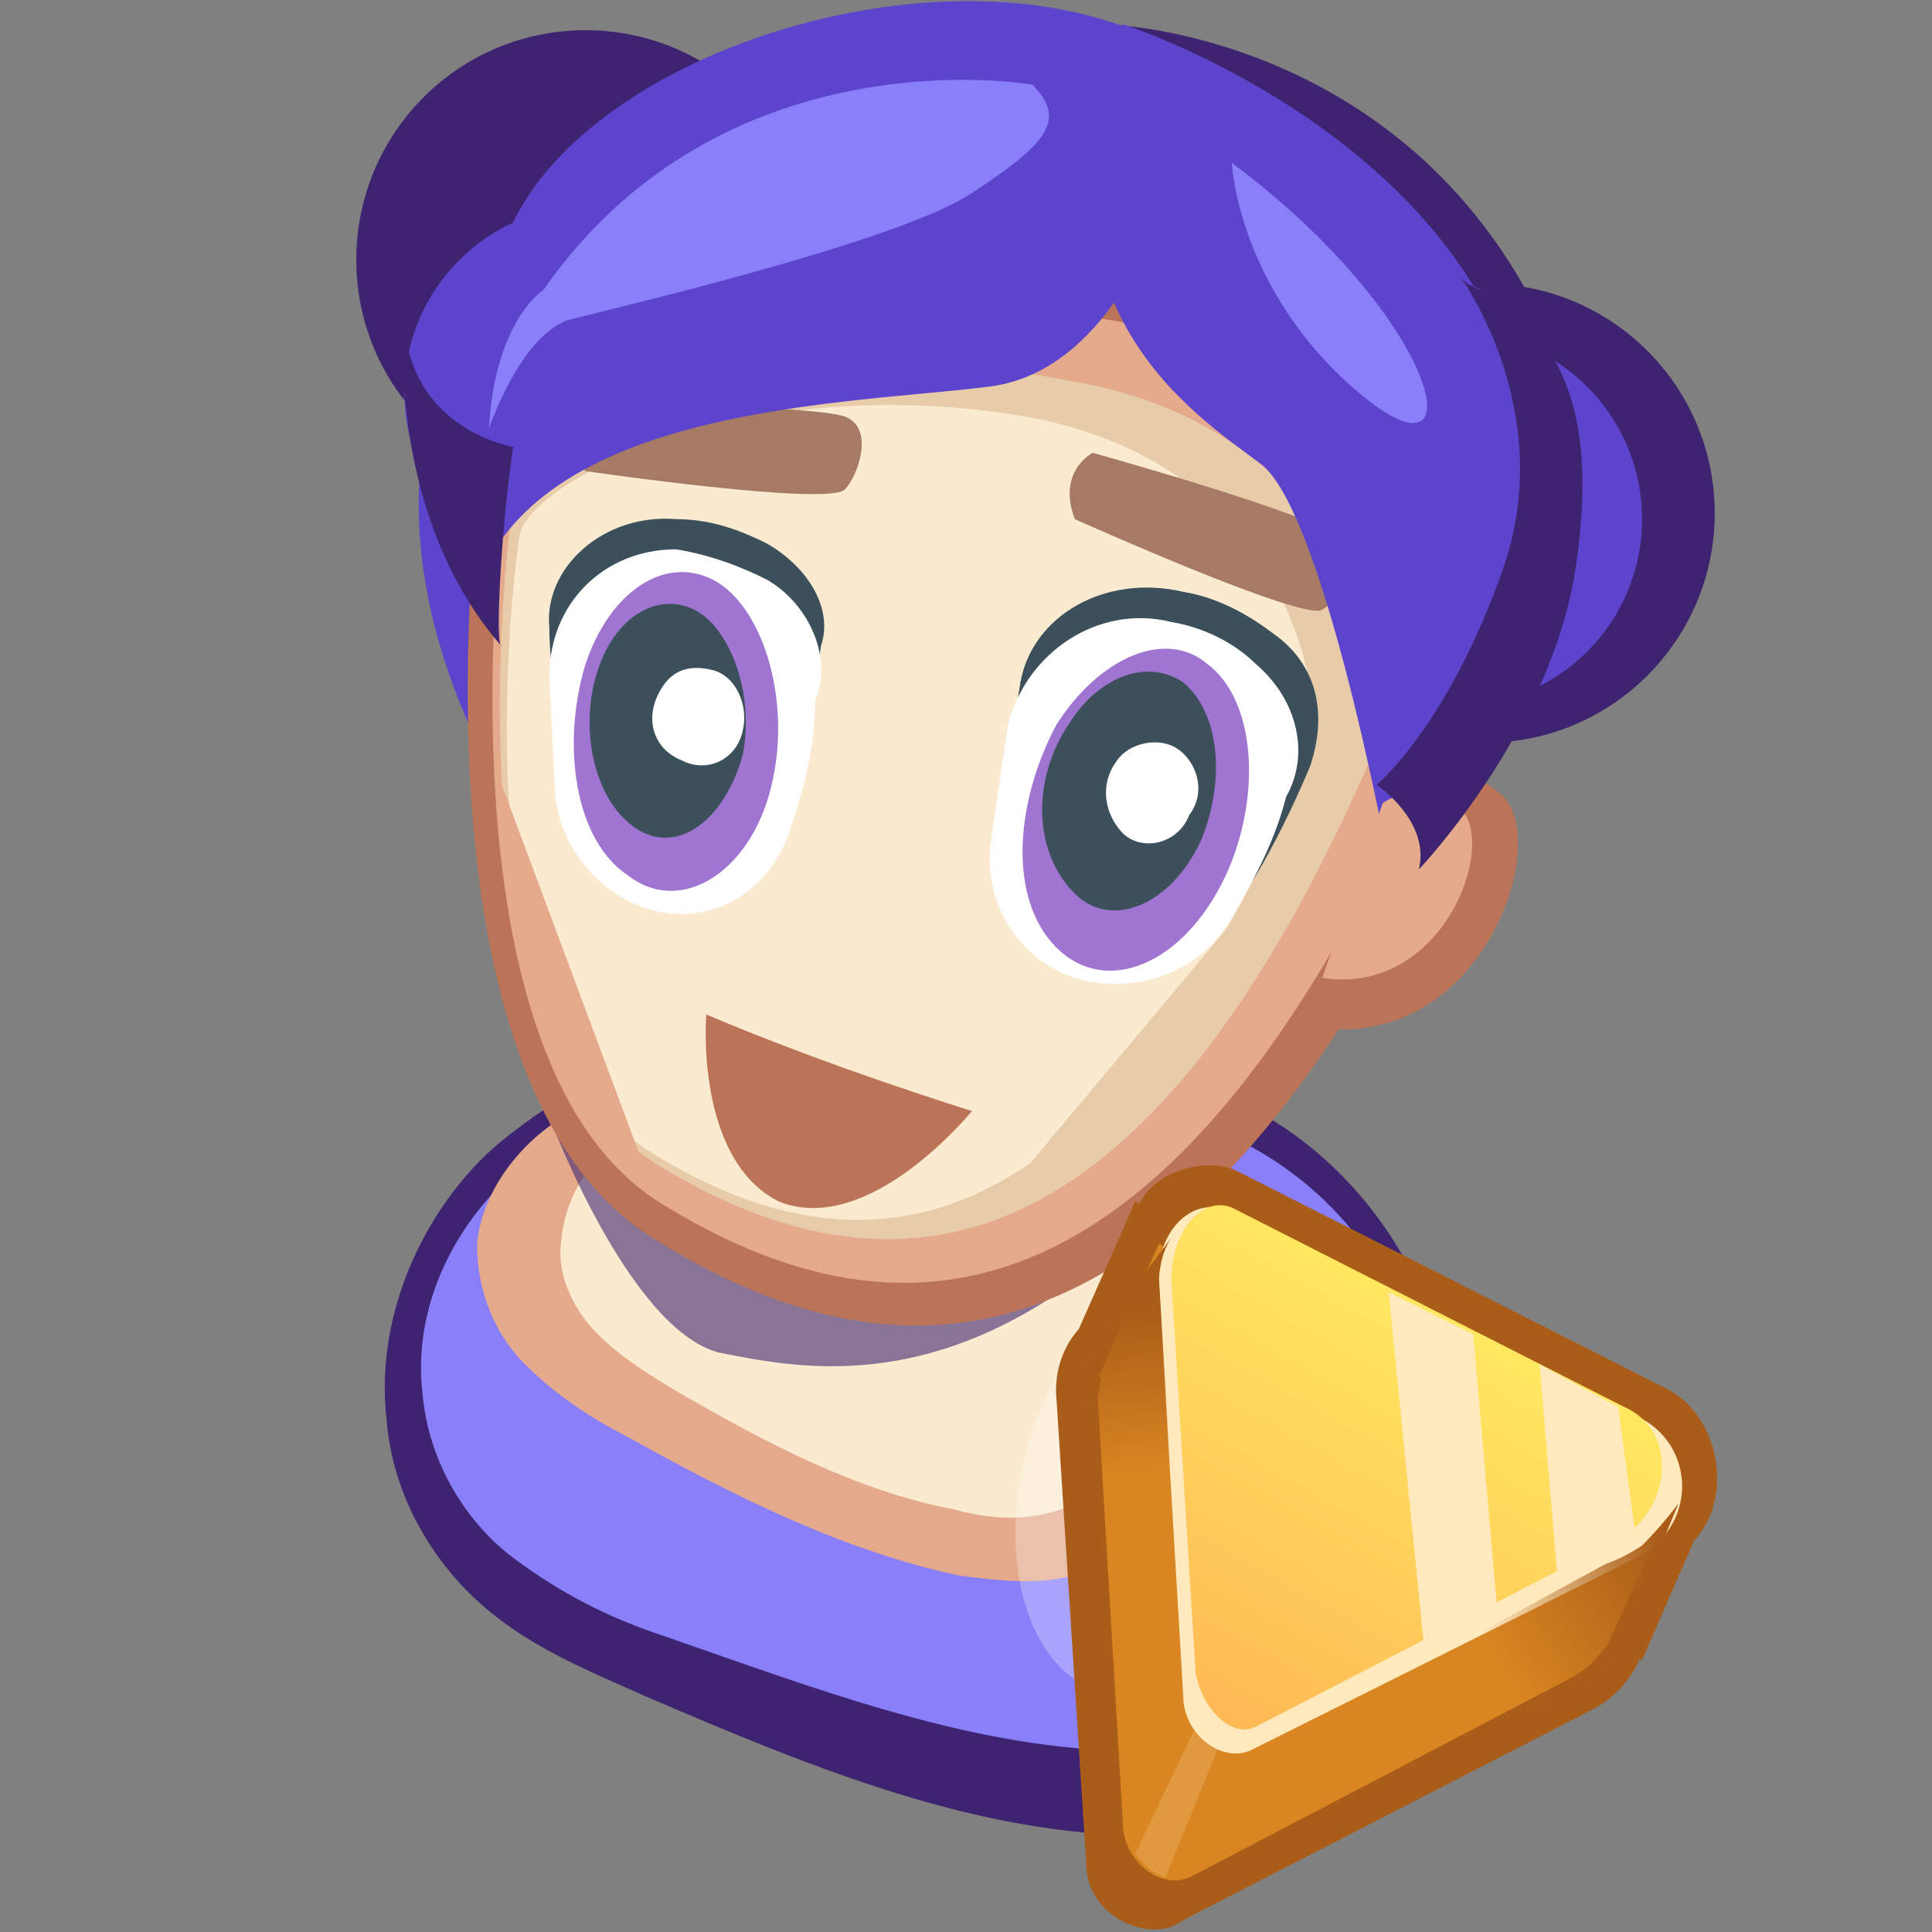 <?xml version="1.0" encoding="UTF-8"?>
<svg xmlns="http://www.w3.org/2000/svg" xmlns:xlink="http://www.w3.org/1999/xlink" width="24px" height="24px" viewBox="0 0 24 24" version="1.1">
  <rect x="0" y="0" width="24" height="24" fill="#808080" stroke="none"/>
  <defs>
    <filter id="alpha" filterUnits="objectBoundingBox" x="0%" y="0%" width="100%" height="100%">
      <feColorMatrix type="matrix" in="SourceGraphic" values="0 0 0 0 1 0 0 0 0 1 0 0 0 0 1 0 0 0 1 0"></feColorMatrix>
    </filter>
    <mask id="mask0">
      <g filter="url(#alpha)">
        <rect x="0" y="0" width="24" height="24" style="fill:rgb(0%,0%,0%);fill-opacity:0.6;stroke:none;"></rect>
      </g>
    </mask>
    <clipPath id="clip1">
      <rect x="0" y="0" width="24" height="24"></rect>
    </clipPath>
    <g id="surface5" clip-path="url(#clip1)">
      <path style=" stroke:none;fill-rule:nonzero;fill:rgb(24.314%,14.118%,43.922%);fill-opacity:1;" d="M 6.824 13.875 C 6.824 13.875 7.801 16.5 8.926 16.801 C 10.051 17.023 12.148 17.477 14.699 14.699 Z M 6.824 13.875 "></path>
    </g>
    <mask id="mask1">
      <g filter="url(#alpha)">
        <rect x="0" y="0" width="24" height="24" style="fill:rgb(0%,0%,0%);fill-opacity:0.278;stroke:none;"></rect>
      </g>
    </mask>
    <clipPath id="clip2">
      <rect x="0" y="0" width="24" height="24"></rect>
    </clipPath>
    <g id="surface8" clip-path="url(#clip2)">
      <path style=" stroke:none;fill-rule:nonzero;fill:rgb(100%,100%,100%);fill-opacity:1;" d="M 14.988 15.93 C 14.105 15.703 13.102 16.66 12.742 18.066 C 12.383 19.469 12.809 20.789 13.691 21.016 C 14.574 21.242 15.582 20.285 15.938 18.879 C 16.297 17.477 15.871 16.152 14.988 15.93 Z M 14.988 15.93 "></path>
    </g>
    <linearGradient id="linear0" gradientUnits="userSpaceOnUse" x1="19.907" y1="29.12" x2="24.14" y2="21.459" gradientTransform="matrix(0.75,0,0,0.75,0,0)">
      <stop offset="0" style="stop-color:rgb(100%,70.98%,32.941%);stop-opacity:1;"></stop>
      <stop offset="1" style="stop-color:rgb(100%,91.765%,38.039%);stop-opacity:1;"></stop>
    </linearGradient>
    <linearGradient id="linear1" gradientUnits="userSpaceOnUse" x1="18.513" y1="21.766" x2="18.829" y2="24.372" gradientTransform="matrix(0.75,0,0,0.75,0,0)">
      <stop offset="0" style="stop-color:rgb(66.667%,36.471%,9.412%);stop-opacity:1;"></stop>
      <stop offset="1" style="stop-color:rgb(66.667%,36.471%,9.412%);stop-opacity:0;"></stop>
    </linearGradient>
    <linearGradient id="linear2" gradientUnits="userSpaceOnUse" x1="27.735" y1="25.937" x2="24.919" y2="27.716" gradientTransform="matrix(0.75,0,0,0.75,0,0)">
      <stop offset="0" style="stop-color:rgb(66.667%,36.471%,9.412%);stop-opacity:1;"></stop>
      <stop offset="1" style="stop-color:rgb(66.667%,36.471%,9.412%);stop-opacity:0;"></stop>
    </linearGradient>
    <mask id="mask2">
      <g filter="url(#alpha)">
        <rect x="0" y="0" width="24" height="24" style="fill:rgb(0%,0%,0%);fill-opacity:0.2;stroke:none;"></rect>
      </g>
    </mask>
    <clipPath id="clip3">
      <rect x="0" y="0" width="24" height="24"></rect>
    </clipPath>
    <g id="surface11" clip-path="url(#clip3)">
      <path style=" stroke:none;fill-rule:nonzero;fill:rgb(100%,91.373%,74.118%);fill-opacity:1;" d="M 15.148 21.676 L 14.477 23.324 C 14.477 23.324 14.25 23.25 14.102 23.023 L 14.926 21.301 Z M 15.148 21.676 "></path>
    </g>
  </defs>
  <g id="surface1">
    <path style=" stroke:none;fill-rule:nonzero;fill:rgb(24.314%,14.118%,43.922%);fill-opacity:1;" d="M 15.301 13.648 C 16.5 14.176 17.625 15.375 18 17.102 C 18.375 18.898 17.852 21 16.727 21.977 C 15.977 22.648 15.074 22.801 14.25 22.801 C 12.148 22.801 10.125 21.977 8.023 21.074 C 7.352 20.773 6.602 20.477 6 19.949 C 5.398 19.426 4.875 18.602 4.801 17.625 C 4.648 16.273 5.324 14.926 6.227 14.176 C 7.727 12.977 9.301 12.523 10.875 12.523 C 12.301 12.523 13.949 13.125 15.301 13.648 Z M 15.301 13.648 "></path>
    <path style=" stroke:none;fill-rule:nonzero;fill:rgb(53.725%,50.196%,97.647%);fill-opacity:1;" d="M 15.074 14.023 C 16.199 14.477 17.25 15.449 17.625 16.949 C 18 18.449 17.477 20.25 16.426 21.074 C 15.75 21.602 14.926 21.75 14.102 21.75 C 12.148 21.75 10.199 21 8.25 20.324 C 7.574 20.102 6.977 19.801 6.375 19.352 C 5.773 18.898 5.324 18.148 5.25 17.324 C 5.102 16.125 5.773 15 6.602 14.398 C 8.023 13.426 9.523 12.977 11.023 12.977 C 12.227 13.125 13.875 13.574 15.074 14.023 Z M 15.074 14.023 "></path>
    <path style=" stroke:none;fill-rule:nonzero;fill:rgb(89.804%,66.275%,54.902%);fill-opacity:1;" d="M 13.648 14.625 C 14.398 15.074 15.074 15.898 15.148 16.875 C 15.227 17.926 14.625 18.977 13.727 19.426 C 13.125 19.727 12.523 19.648 11.926 19.574 C 10.5 19.273 9.148 18.602 7.801 17.852 C 7.352 17.625 6.898 17.324 6.523 16.949 C 6.148 16.574 5.926 16.051 5.926 15.449 C 6 14.699 6.602 14.023 7.273 13.727 C 8.477 13.273 9.602 13.199 10.648 13.426 C 11.699 13.648 12.824 14.176 13.648 14.625 Z M 13.648 14.625 "></path>
    <path style=" stroke:none;fill-rule:nonzero;fill:rgb(98.039%,91.765%,81.176%);fill-opacity:1;" d="M 13.199 14.699 C 13.875 15.074 14.398 15.75 14.477 16.574 C 14.551 17.398 14.023 18.375 13.352 18.676 C 12.898 18.898 12.375 18.898 11.852 18.75 C 10.648 18.523 9.523 17.926 8.477 17.324 C 8.102 17.102 7.727 16.875 7.426 16.574 C 7.125 16.273 6.898 15.824 6.977 15.375 C 7.051 14.699 7.5 14.176 8.102 13.949 C 9.074 13.574 9.977 13.5 10.949 13.727 C 11.551 13.875 12.449 14.324 13.199 14.699 Z M 13.199 14.699 "></path>
    <use xlink:href="#surface5" mask="url(#mask0)"></use>
    <use xlink:href="#surface8" mask="url(#mask1)"></use>
    <path style=" stroke:none;fill-rule:nonzero;fill:rgb(24.314%,14.118%,43.922%);fill-opacity:1;" d="M 21.301 6.375 C 21.301 4.801 20.023 3.523 18.449 3.523 C 16.875 3.523 15.602 4.801 15.602 6.375 C 15.602 7.949 16.875 9.227 18.449 9.227 C 20.023 9.227 21.301 7.949 21.301 6.375 Z M 21.301 6.375 "></path>
    <path style=" stroke:none;fill-rule:nonzero;fill:rgb(36.471%,26.667%,80%);fill-opacity:1;" d="M 20.398 6.449 C 20.398 5.164 19.359 4.125 18.074 4.125 C 16.789 4.125 15.75 5.164 15.75 6.449 C 15.75 7.734 16.789 8.773 18.074 8.773 C 19.359 8.773 20.398 7.734 20.398 6.449 Z M 20.398 6.449 "></path>
    <path style=" stroke:none;fill-rule:nonzero;fill:rgb(24.314%,14.118%,43.922%);fill-opacity:1;" d="M 10.125 3.227 C 10.125 1.652 8.848 0.375 7.273 0.375 C 5.699 0.375 4.426 1.652 4.426 3.227 C 4.426 4.801 5.699 6.074 7.273 6.074 C 8.848 6.074 10.125 4.801 10.125 3.227 Z M 10.125 3.227 "></path>
    <path style=" stroke:none;fill-rule:nonzero;fill:rgb(36.471%,26.667%,80%);fill-opacity:1;" d="M 9.676 4.875 C 9.676 3.59 8.633 2.551 7.352 2.551 C 6.066 2.551 5.023 3.59 5.023 4.875 C 5.023 6.16 6.066 7.199 7.352 7.199 C 8.633 7.199 9.676 6.16 9.676 4.875 Z M 9.676 4.875 "></path>
    <path style=" stroke:none;fill-rule:nonzero;fill:rgb(24.314%,14.118%,43.922%);fill-opacity:1;" d="M 13.727 0.301 C 13.727 0.301 17.699 0.375 19.352 4.426 L 17.25 4.125 Z M 13.727 0.301 "></path>
    <path style=" stroke:none;fill-rule:nonzero;fill:rgb(36.471%,26.667%,80%);fill-opacity:1;" d="M 8.023 1.426 C 8.023 1.426 3.301 4.125 6.074 9.523 C 8.852 14.926 17.398 11.25 18.074 10.273 C 18.75 9.301 20.852 5.477 18.602 3.75 C 16.352 2.023 8.023 1.426 8.023 1.426 Z M 8.023 1.426 "></path>
    <path style=" stroke:none;fill-rule:nonzero;fill:rgb(73.725%,45.49%,34.51%);fill-opacity:1;" d="M 6 5.551 C 6 5.551 4.875 13.352 8.102 15.375 C 11.324 17.398 15.074 17.324 18.676 8.852 C 18.676 8.852 18.898 4.352 14.102 3.523 C 9.602 2.852 6.074 4.648 6 5.551 Z M 6 5.551 "></path>
    <path style=" stroke:none;fill-rule:nonzero;fill:rgb(89.804%,66.275%,54.902%);fill-opacity:1;" d="M 6.301 5.773 C 6.301 5.773 5.25 13.051 8.176 14.926 C 11.176 16.801 14.699 16.727 18 8.852 C 18 8.852 18.148 4.727 13.801 3.977 C 9.676 3.301 6.375 5.023 6.301 5.773 Z M 6.301 5.773 "></path>
    <path style=" stroke:none;fill-rule:nonzero;fill:rgb(90.98%,80%,66.667%);fill-opacity:1;" d="M 6.375 6.227 C 6.375 6.227 5.398 12.75 8.176 14.477 C 11.023 16.199 14.25 16.051 17.176 9.074 C 17.176 9.074 17.25 5.398 13.273 4.727 C 9.449 3.977 6.449 5.477 6.375 6.227 Z M 6.375 6.227 "></path>
    <path style=" stroke:none;fill-rule:nonzero;fill:rgb(98.039%,91.765%,81.176%);fill-opacity:1;" d="M 6.449 6.676 C 6.449 6.676 5.551 12.75 8.102 14.324 C 10.648 15.898 13.648 15.75 16.352 9.227 C 16.352 9.227 16.426 5.852 12.75 5.176 C 9.227 4.574 6.523 6 6.449 6.676 Z M 6.449 6.676 "></path>
    <path style=" stroke:none;fill-rule:nonzero;fill:rgb(23.529%,31.373%,35.686%);fill-opacity:1;" d="M 15.824 7.875 C 15.523 7.648 15.148 7.426 14.699 7.352 C 13.727 7.125 12.824 7.648 12.676 8.477 L 12.449 9.898 C 12.375 10.574 12.898 11.176 13.574 11.477 C 14.324 11.773 15.227 11.477 15.602 10.875 C 15.824 10.5 16.051 10.051 16.273 9.523 C 16.5 8.852 16.352 8.25 15.824 7.875 Z M 15.824 7.875 "></path>
    <path style=" stroke:none;fill-rule:nonzero;fill:rgb(100%,100%,100%);fill-opacity:1;" d="M 15.602 8.25 C 15.375 8.023 15 7.801 14.551 7.727 C 13.648 7.5 12.75 8.102 12.523 9 L 12.301 10.5 C 12.227 11.25 12.676 11.926 13.352 12.148 C 14.102 12.375 14.926 12.074 15.301 11.398 C 15.523 11.023 15.824 10.5 15.977 9.898 C 16.273 9.375 16.125 8.699 15.602 8.25 Z M 15.602 8.25 "></path>
    <path style=" stroke:none;fill-rule:nonzero;fill:rgb(62.745%,45.882%,81.961%);fill-opacity:1;" d="M 13.125 9 C 13.648 8.176 14.477 7.801 15 8.25 C 15.602 8.699 15.676 9.898 15.227 10.875 C 14.699 12 13.727 12.375 13.125 11.773 C 12.523 11.176 12.602 9.977 13.125 9 Z M 13.125 9 "></path>
    <path style=" stroke:none;fill-rule:nonzero;fill:rgb(23.529%,31.373%,35.686%);fill-opacity:1;" d="M 13.273 9 C 13.648 8.398 14.25 8.176 14.699 8.477 C 15.148 8.852 15.227 9.676 14.926 10.426 C 14.551 11.25 13.801 11.551 13.352 11.102 C 12.824 10.574 12.824 9.676 13.273 9 Z M 13.273 9 "></path>
    <path style=" stroke:none;fill-rule:nonzero;fill:rgb(100%,100%,100%);fill-opacity:1;" d="M 13.875 9.449 C 14.023 9.227 14.398 9.148 14.625 9.301 C 14.852 9.449 15 9.824 14.773 10.125 C 14.625 10.5 14.176 10.574 13.949 10.352 C 13.727 10.125 13.648 9.75 13.875 9.449 Z M 13.875 9.449 "></path>
    <path style=" stroke:none;fill-rule:nonzero;fill:rgb(23.529%,31.373%,35.686%);fill-opacity:1;" d="M 9.523 6.75 C 9.227 6.602 8.852 6.449 8.398 6.449 C 7.5 6.375 6.75 7.051 6.824 7.801 C 6.824 8.176 6.898 8.625 6.898 9.074 C 6.977 9.676 7.5 10.199 8.25 10.273 C 9 10.426 9.676 10.051 9.898 9.375 C 10.051 9 10.125 8.551 10.199 8.023 C 10.352 7.574 10.051 7.051 9.523 6.75 Z M 9.523 6.75 "></path>
    <path style=" stroke:none;fill-rule:nonzero;fill:rgb(100%,100%,100%);fill-opacity:1;" d="M 9.523 7.199 C 9.227 7.051 8.852 6.898 8.398 6.824 C 7.5 6.824 6.824 7.5 6.824 8.398 L 6.898 9.898 C 6.977 10.574 7.5 11.176 8.176 11.324 C 8.926 11.477 9.602 11.023 9.824 10.273 C 9.977 9.824 10.125 9.301 10.125 8.699 C 10.352 8.176 10.051 7.5 9.523 7.199 Z M 9.523 7.199 "></path>
    <path style=" stroke:none;fill-rule:nonzero;fill:rgb(62.745%,45.882%,81.961%);fill-opacity:1;" d="M 7.273 8.25 C 7.574 7.352 8.25 6.898 8.852 7.199 C 9.449 7.5 9.824 8.625 9.602 9.676 C 9.375 10.801 8.477 11.398 7.801 10.875 C 7.125 10.426 6.977 9.227 7.273 8.25 Z M 7.273 8.25 "></path>
    <path style=" stroke:none;fill-rule:nonzero;fill:rgb(23.529%,31.373%,35.686%);fill-opacity:1;" d="M 7.426 8.324 C 7.648 7.648 8.176 7.352 8.625 7.574 C 9.074 7.801 9.375 8.625 9.227 9.375 C 9 10.199 8.398 10.648 7.875 10.273 C 7.352 9.898 7.199 9 7.426 8.324 Z M 7.426 8.324 "></path>
    <path style=" stroke:none;fill-rule:nonzero;fill:rgb(100%,100%,100%);fill-opacity:1;" d="M 8.176 8.625 C 8.324 8.324 8.551 8.25 8.852 8.324 C 9.148 8.398 9.301 8.773 9.227 9.074 C 9.148 9.449 8.773 9.602 8.477 9.449 C 8.102 9.301 8.023 8.926 8.176 8.625 Z M 8.176 8.625 "></path>
    <path style=" stroke:none;fill-rule:nonzero;fill:rgb(65.098%,47.843%,39.608%);fill-opacity:1;" d="M 7.273 5.852 C 7.273 5.852 10.352 6.301 10.5 6.074 C 10.648 5.926 10.875 5.324 10.5 5.176 C 10.051 5.023 7.352 5.023 7.352 5.023 C 7.352 5.023 6.977 5.324 7.273 5.852 Z M 13.352 6.449 C 13.352 6.449 16.199 7.727 16.426 7.574 C 16.648 7.426 17.023 6.977 16.648 6.676 C 16.273 6.375 13.574 5.625 13.574 5.625 C 13.574 5.625 13.125 5.852 13.352 6.449 Z M 13.352 6.449 "></path>
    <path style=" stroke:none;fill-rule:nonzero;fill:rgb(89.804%,66.275%,54.902%);fill-opacity:1;" d="M 8.023 14.551 L 6.148 9.523 C 6.227 9.523 6.074 13.125 8.023 14.551 Z M 8.023 14.551 "></path>
    <path style=" stroke:none;fill-rule:nonzero;fill:rgb(90.98%,80%,66.667%);fill-opacity:1;" d="M 12.148 15.227 L 15.602 11.102 C 15.602 11.102 14.477 14.551 12.148 15.227 Z M 12.148 15.227 "></path>
    <path style=" stroke:none;fill-rule:nonzero;fill:rgb(73.725%,45.49%,34.51%);fill-opacity:1;" d="M 17.324 9.824 C 17.324 9.824 18.074 9.301 18.676 9.898 C 19.273 10.5 18.375 13.125 16.273 12.75 Z M 17.324 9.824 "></path>
    <path style=" stroke:none;fill-rule:nonzero;fill:rgb(36.471%,26.667%,80%);fill-opacity:1;" d="M 13.949 0.301 C 13.949 0.301 17.477 1.426 18.676 4.273 C 19.949 7.352 17.324 11.102 17.324 11.102 C 17.324 11.102 16.5 6.449 15.676 5.773 C 14.773 5.102 12.676 3.75 13.949 0.301 Z M 13.949 0.301 "></path>
    <path style=" stroke:none;fill-rule:nonzero;fill:rgb(36.471%,26.667%,80%);fill-opacity:1;" d="M 14.625 2.023 C 14.625 2.023 14.023 4.574 12.301 4.801 C 10.574 5.023 6.75 5.023 5.926 7.273 C 5.926 7.273 5.398 5.176 6.301 2.926 C 7.199 0.676 11.625 -0.75 14.25 0.449 C 16.875 1.648 14.477 2.023 14.477 2.023 "></path>
    <path style=" stroke:none;fill-rule:nonzero;fill:rgb(89.804%,66.275%,54.902%);fill-opacity:1;" d="M 17.176 9.977 C 17.176 9.977 17.699 9.602 18.148 10.051 C 18.602 10.5 17.926 12.375 16.426 12.148 Z M 17.176 9.977 "></path>
    <path style=" stroke:none;fill-rule:nonzero;fill:rgb(24.314%,14.118%,43.922%);fill-opacity:1;" d="M 6.375 5.551 C 6.375 5.551 4.949 5.324 5.023 3.75 C 5.023 3.75 4.727 6.301 6.227 8.023 C 6.148 8.023 6.227 6.523 6.375 5.551 Z M 18.148 3.449 C 18.148 3.449 19.352 5.102 18.676 7.051 C 18 9 17.102 9.75 17.102 9.75 C 17.102 9.75 17.773 10.199 17.625 10.801 C 17.625 10.801 19.273 9.074 19.574 7.051 C 19.875 5.023 19.352 4.051 18.227 3.523 "></path>
    <path style=" stroke:none;fill-rule:nonzero;fill:rgb(53.725%,50.196%,97.647%);fill-opacity:1;" d="M 12.824 1.051 C 12.824 1.051 9 0.375 6.75 3.602 C 6.75 3.602 6.148 3.977 6.074 5.324 C 6.074 5.324 6.449 4.199 7.051 3.977 C 7.648 3.824 11.176 3 12.074 2.398 C 12.977 1.801 13.273 1.5 12.824 1.051 Z M 15.301 2.023 C 15.301 2.023 15.375 3.602 16.875 4.875 C 18.375 6.148 17.926 3.977 15.301 2.023 Z M 15.301 2.023 "></path>
    <path style=" stroke:none;fill-rule:nonzero;fill:rgb(73.725%,45.49%,34.51%);fill-opacity:1;" d="M 12.074 13.801 C 12.074 13.801 10.352 13.273 8.773 12.602 C 8.773 12.602 8.625 14.398 9.676 14.926 C 10.801 15.375 12.074 13.801 12.074 13.801 Z M 12.074 13.801 "></path>
    <path style=" stroke:none;fill-rule:nonzero;fill:rgb(66.667%,36.471%,9.412%);fill-opacity:1;" d="M 14.102 14.926 L 13.273 16.801 L 20.398 20.625 L 21.148 18.898 Z M 14.102 14.926 "></path>
    <path style=" stroke:none;fill-rule:nonzero;fill:rgb(66.667%,36.471%,9.412%);fill-opacity:1;" d="M 14.477 21.227 L 14.102 15.301 C 14.023 14.625 14.926 14.324 15.375 14.551 L 20.699 17.25 C 21.449 17.625 21.602 18.898 20.773 19.352 L 15.375 22.051 C 15 22.273 14.477 21.824 14.477 21.227 Z M 14.477 21.227 "></path>
    <path style=" stroke:none;fill-rule:nonzero;fill:rgb(66.667%,36.471%,9.412%);fill-opacity:1;" d="M 13.5 23.25 L 13.125 17.398 C 13.051 16.727 13.574 16.125 14.023 16.352 L 19.875 19.273 C 20.699 19.648 20.625 20.773 19.801 21.227 L 14.699 23.852 C 14.324 24.148 13.574 23.852 13.5 23.25 Z M 13.5 23.25 "></path>
    <path style=" stroke:none;fill-rule:nonzero;fill:rgb(85.098%,52.157%,12.941%);fill-opacity:1;" d="M 13.949 22.648 L 13.648 17.551 C 13.574 16.949 14.023 16.426 14.477 16.648 L 19.574 19.199 C 20.25 19.5 20.25 20.477 19.5 20.852 L 14.773 23.324 C 14.398 23.477 13.949 23.102 13.949 22.648 Z M 13.949 22.648 "></path>
    <path style=" stroke:none;fill-rule:nonzero;fill:rgb(85.098%,52.157%,12.941%);fill-opacity:1;" d="M 19.648 18.676 L 20.773 18.676 L 19.949 20.477 L 13.648 17.102 L 14.398 15.449 Z M 19.648 18.676 "></path>
    <path style=" stroke:none;fill-rule:nonzero;fill:rgb(100%,91.373%,74.118%);fill-opacity:1;" d="M 14.699 21.074 L 14.398 15.977 C 14.324 15.375 14.773 14.773 15.375 15.074 L 20.398 17.625 C 21.074 18 21.074 18.977 20.324 19.352 L 15.523 21.75 C 15.148 21.898 14.699 21.523 14.699 21.074 Z M 14.699 21.074 "></path>
    <path style=" stroke:none;fill-rule:nonzero;fill:url(#linear0);" d="M 14.852 20.773 L 14.551 15.898 C 14.551 15.301 14.926 14.852 15.301 15 L 20.176 17.477 C 20.852 17.773 20.773 18.75 20.102 19.125 L 15.602 21.449 C 15.301 21.602 14.926 21.227 14.852 20.773 Z M 14.852 20.773 "></path>
    <path style=" stroke:none;fill-rule:nonzero;fill:rgb(100%,91.373%,74.118%);fill-opacity:1;" d="M 19.125 16.949 L 19.352 19.648 L 20.324 19.125 L 20.102 17.477 Z M 17.25 16.051 L 17.699 20.551 L 18.602 20.023 L 18.301 16.574 Z M 17.25 16.051 "></path>
    <path style=" stroke:none;fill-rule:nonzero;fill:url(#linear1);" d="M 13.426 16.875 L 13.648 19.199 L 14.551 18.449 L 14.398 15.898 C 14.398 15.898 14.398 15.602 14.551 15.375 Z M 13.426 16.875 "></path>
    <path style=" stroke:none;fill-rule:nonzero;fill:url(#linear2);" d="M 18.301 20.324 L 17.773 22.051 L 19.949 20.852 L 20.852 18.676 C 20.852 18.676 20.625 18.977 20.398 19.199 C 20.398 19.199 20.176 19.352 19.949 19.426 Z M 18.301 20.324 "></path>
    <use xlink:href="#surface11" mask="url(#mask2)"></use>
  </g>
</svg>
